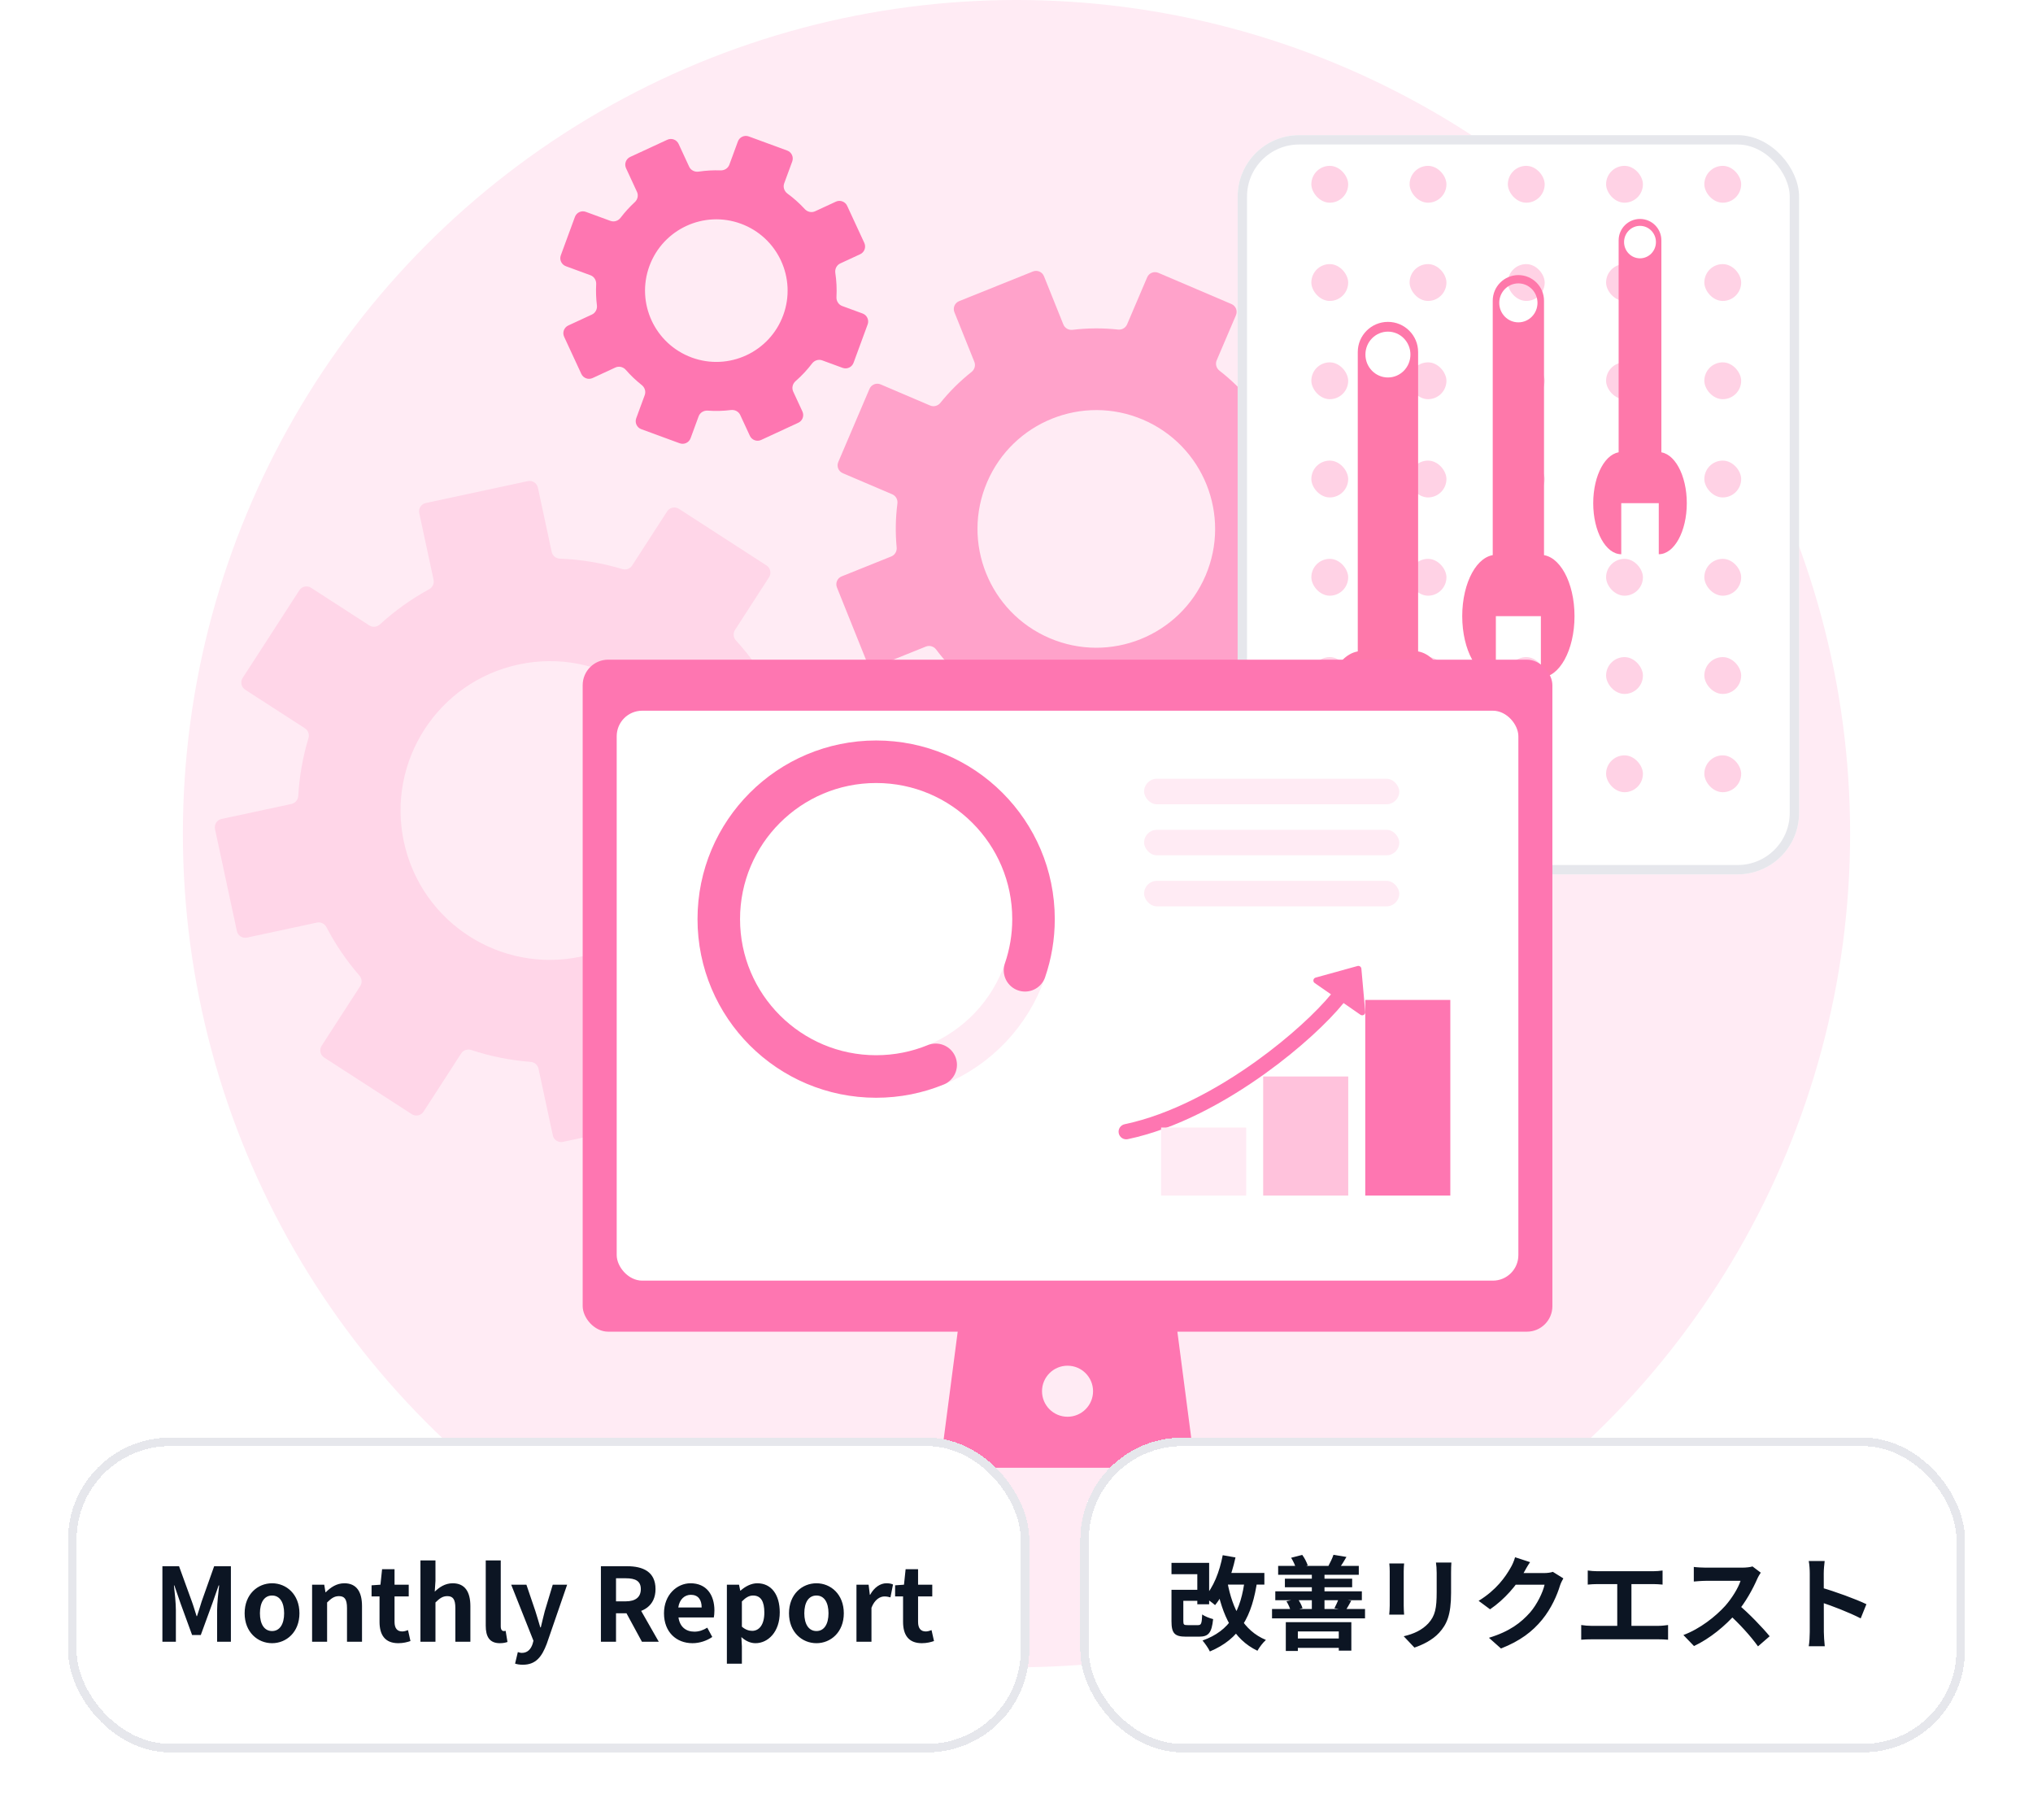 <svg width="239" height="214" viewBox="0 0 239 214" fill="none" xmlns="http://www.w3.org/2000/svg">
<circle cx="119.5" cy="98" r="98" fill="#FFEBF4"/>
<path fill-rule="evenodd" clip-rule="evenodd" d="M134.861 32.6C135.078 32.092 135.666 31.856 136.174 32.073L144.771 35.742C145.279 35.958 145.515 36.546 145.298 37.054L143.034 42.359C142.851 42.789 142.991 43.286 143.359 43.573C144.855 44.735 146.187 46.061 147.338 47.513C147.621 47.87 148.103 48.008 148.525 47.838L153.786 45.724C154.298 45.518 154.881 45.767 155.087 46.279L158.572 54.953C158.777 55.465 158.529 56.048 158.016 56.254L152.917 58.303C152.485 58.476 152.233 58.923 152.288 59.385C152.517 61.285 152.515 63.225 152.266 65.165C152.208 65.621 152.451 66.066 152.874 66.247L157.887 68.386C158.395 68.603 158.631 69.19 158.415 69.698L154.746 78.296C154.529 78.803 153.941 79.04 153.433 78.823L148.42 76.683C147.997 76.503 147.507 76.635 147.218 76.993C145.99 78.514 144.591 79.858 143.061 81.008C142.689 81.287 142.541 81.779 142.714 82.211L144.763 87.311C144.969 87.823 144.721 88.405 144.208 88.611L135.535 92.096C135.022 92.302 134.44 92.054 134.234 91.541L132.12 86.28C131.95 85.858 131.517 85.605 131.065 85.648C129.219 85.821 127.341 85.777 125.467 85.502C125.005 85.434 124.549 85.677 124.365 86.106L122.101 91.412C121.884 91.92 121.297 92.156 120.789 91.939L112.192 88.27C111.684 88.053 111.448 87.466 111.665 86.958L114.025 81.425C114.203 81.009 114.077 80.527 113.731 80.236C112.347 79.076 111.116 77.772 110.052 76.355C109.773 75.983 109.281 75.835 108.849 76.008L103.177 78.288C102.664 78.493 102.082 78.245 101.876 77.733L98.391 69.059C98.185 68.547 98.434 67.964 98.946 67.758L104.78 65.414C105.202 65.245 105.454 64.812 105.412 64.359C105.252 62.655 105.277 60.922 105.499 59.19C105.558 58.734 105.315 58.288 104.892 58.108L99.076 55.626C98.567 55.409 98.332 54.822 98.548 54.314L102.217 45.716C102.434 45.208 103.021 44.972 103.529 45.189L109.346 47.671C109.769 47.852 110.258 47.719 110.547 47.361C111.644 46.002 112.878 44.785 114.219 43.722C114.575 43.439 114.713 42.957 114.544 42.535L112.2 36.701C111.994 36.189 112.242 35.607 112.755 35.401L121.428 31.916C121.941 31.71 122.523 31.958 122.729 32.471L125.008 38.143C125.181 38.575 125.629 38.827 126.091 38.772C127.85 38.56 129.643 38.546 131.438 38.742C131.888 38.792 132.323 38.549 132.501 38.132L134.861 32.6ZM123.401 75.022C130.495 78.05 138.7 74.753 141.728 67.659C144.755 60.565 141.458 52.359 134.364 49.332C127.27 46.305 119.065 49.602 116.038 56.696C113.01 63.79 116.307 71.995 123.401 75.022Z" fill="#FFA2CA"/>
<path fill-rule="evenodd" clip-rule="evenodd" d="M86.745 16.633C86.935 16.114 87.51 15.848 88.028 16.039L92.542 17.697C93.06 17.887 93.326 18.462 93.136 18.98L92.19 21.554C92.029 21.992 92.196 22.48 92.573 22.756C93.317 23.301 93.998 23.913 94.612 24.58C94.92 24.914 95.407 25.029 95.82 24.838L98.264 23.707C98.765 23.475 99.359 23.693 99.591 24.194L101.61 28.558C101.842 29.059 101.624 29.654 101.123 29.886L98.781 30.969C98.359 31.164 98.132 31.624 98.2 32.084C98.34 33.015 98.387 33.965 98.335 34.922C98.31 35.381 98.574 35.813 99.006 35.972L101.407 36.854C101.925 37.044 102.191 37.619 102.001 38.137L100.343 42.651C100.152 43.169 99.578 43.435 99.059 43.245L96.659 42.363C96.227 42.204 95.746 42.363 95.468 42.729C94.888 43.492 94.237 44.185 93.528 44.805C93.178 45.111 93.054 45.609 93.249 46.031L94.333 48.373C94.565 48.874 94.347 49.468 93.845 49.7L89.481 51.719C88.98 51.951 88.386 51.733 88.154 51.232L87.023 48.788C86.832 48.375 86.387 48.147 85.935 48.202C85.036 48.314 84.121 48.339 83.201 48.272C82.735 48.239 82.292 48.504 82.131 48.942L81.186 51.515C80.996 52.034 80.421 52.3 79.902 52.109L75.389 50.452C74.87 50.261 74.605 49.687 74.795 49.168L75.796 46.444C75.952 46.019 75.8 45.545 75.445 45.265C74.761 44.725 74.135 44.127 73.571 43.481C73.265 43.131 72.766 43.007 72.345 43.203L69.667 44.442C69.166 44.674 68.572 44.455 68.34 43.954L66.32 39.59C66.088 39.089 66.306 38.495 66.808 38.263L69.588 36.976C70.001 36.785 70.229 36.34 70.173 35.889C70.072 35.072 70.042 34.242 70.087 33.407C70.112 32.948 69.848 32.516 69.416 32.357L66.524 31.295C66.005 31.104 65.74 30.53 65.93 30.011L67.588 25.498C67.778 24.979 68.353 24.713 68.871 24.904L71.764 25.966C72.195 26.125 72.676 25.966 72.955 25.6C73.461 24.934 74.021 24.321 74.626 23.764C74.961 23.456 75.075 22.969 74.884 22.556L73.598 19.776C73.366 19.275 73.584 18.68 74.085 18.448L78.449 16.429C78.95 16.197 79.545 16.415 79.777 16.917L81.016 19.594C81.211 20.016 81.671 20.244 82.131 20.175C82.979 20.048 83.843 19.998 84.714 20.029C85.166 20.045 85.588 19.782 85.744 19.357L86.745 16.633ZM81.322 42.03C85.666 43.626 90.481 41.398 92.077 37.053C93.672 32.709 91.444 27.894 87.1 26.299C82.756 24.703 77.941 26.931 76.345 31.275C74.75 35.62 76.978 40.434 81.322 42.03Z" fill="#FE76B1"/>
<path fill-rule="evenodd" clip-rule="evenodd" d="M49.287 60.321C49.171 59.781 49.515 59.25 50.055 59.134L62.047 56.559C62.587 56.444 63.119 56.787 63.234 57.327L64.854 64.87C64.952 65.326 65.353 65.653 65.82 65.671C68.338 65.769 70.801 66.188 73.158 66.897C73.594 67.028 74.067 66.863 74.314 66.481L78.431 60.113C78.731 59.649 79.35 59.516 79.814 59.816L90.114 66.475C90.578 66.775 90.711 67.394 90.411 67.858L86.409 74.047C86.157 74.437 86.208 74.949 86.522 75.292C88.237 77.165 89.722 79.27 90.921 81.572C91.134 81.98 91.59 82.204 92.039 82.107L99.188 80.573C99.728 80.457 100.259 80.801 100.375 81.341L102.949 93.332C103.065 93.873 102.722 94.404 102.182 94.52L95.033 96.055C94.584 96.151 94.26 96.542 94.233 97.001C94.084 99.593 93.594 102.123 92.799 104.534C92.654 104.976 92.817 105.463 93.207 105.716L99.397 109.717C99.86 110.017 99.993 110.636 99.693 111.1L93.034 121.4C92.734 121.864 92.115 121.997 91.651 121.697L85.283 117.579C84.901 117.332 84.401 117.376 84.058 117.674C82.199 119.288 80.125 120.682 77.869 121.804C77.451 122.012 77.219 122.474 77.317 122.931L78.936 130.473C79.052 131.013 78.709 131.545 78.168 131.661L66.177 134.235C65.636 134.351 65.105 134.007 64.989 133.467L63.306 125.63C63.211 125.187 62.831 124.865 62.379 124.831C59.979 124.647 57.637 124.172 55.396 123.433C54.955 123.288 54.467 123.451 54.215 123.841L49.792 130.682C49.492 131.146 48.873 131.279 48.409 130.979L38.109 124.32C37.645 124.02 37.512 123.401 37.812 122.937L42.351 115.917C42.598 115.535 42.555 115.036 42.257 114.692C40.76 112.968 39.452 111.06 38.375 108.992C38.162 108.584 37.706 108.361 37.257 108.457L29.035 110.222C28.495 110.338 27.964 109.994 27.848 109.454L25.274 97.462C25.158 96.922 25.502 96.391 26.041 96.275L34.263 94.51C34.712 94.413 35.036 94.022 35.063 93.563C35.197 91.236 35.606 88.959 36.263 86.772C36.394 86.337 36.229 85.864 35.847 85.617L28.826 81.078C28.363 80.778 28.23 80.159 28.53 79.695L35.189 69.395C35.489 68.931 36.108 68.798 36.572 69.098L43.413 73.521C43.803 73.774 44.315 73.722 44.658 73.408C46.398 71.815 48.339 70.42 50.452 69.268C50.85 69.052 51.065 68.602 50.97 68.159L49.287 60.321ZM68.333 112.448C77.813 110.413 83.849 101.078 81.814 91.597C79.779 82.117 70.443 76.081 60.963 78.116C51.482 80.151 45.447 89.487 47.482 98.967C49.517 108.448 58.852 114.483 68.333 112.448Z" fill="#FFD6E8"/>
<g filter="url(#filter0_d_2474_391)">
<rect x="145.5" y="13" width="66" height="86.9" rx="7.219" fill="white"/>
<rect x="146.05" y="13.55" width="64.9" height="85.8" rx="6.669" stroke="#E6E7EC" stroke-width="1.1"/>
</g>
<rect x="154.162" y="19.497" width="4.331" height="4.331" rx="2.166" fill="#FFD2E5"/>
<rect x="165.713" y="19.497" width="4.331" height="4.331" rx="2.166" fill="#FFD2E5"/>
<rect x="177.263" y="19.497" width="4.331" height="4.331" rx="2.166" fill="#FFD2E5"/>
<rect x="188.812" y="19.497" width="4.331" height="4.331" rx="2.166" fill="#FFD2E5"/>
<rect x="200.362" y="19.497" width="4.331" height="4.331" rx="2.166" fill="#FFD2E5"/>
<rect x="154.162" y="31.047" width="4.331" height="4.331" rx="2.166" fill="#FFD2E5"/>
<rect x="154.162" y="42.597" width="4.331" height="4.331" rx="2.166" fill="#FFD2E5"/>
<rect x="154.162" y="54.147" width="4.331" height="4.331" rx="2.166" fill="#FFD2E5"/>
<rect x="154.162" y="65.697" width="4.331" height="4.331" rx="2.166" fill="#FFD2E5"/>
<rect x="154.162" y="77.247" width="4.331" height="4.331" rx="2.166" fill="#FFD2E5"/>
<rect x="154.162" y="88.797" width="4.331" height="4.331" rx="2.166" fill="#FFD2E5"/>
<rect x="165.713" y="31.047" width="4.331" height="4.331" rx="2.166" fill="#FFD2E5"/>
<rect x="165.713" y="42.597" width="4.331" height="4.331" rx="2.166" fill="#FFD2E5"/>
<rect x="165.713" y="54.147" width="4.331" height="4.331" rx="2.166" fill="#FFD2E5"/>
<rect x="165.713" y="65.697" width="4.331" height="4.331" rx="2.166" fill="#FFD2E5"/>
<rect x="165.713" y="77.247" width="4.331" height="4.331" rx="2.166" fill="#FFD2E5"/>
<rect x="165.713" y="88.797" width="4.331" height="4.331" rx="2.166" fill="#FFD2E5"/>
<rect x="177.263" y="31.047" width="4.331" height="4.331" rx="2.166" fill="#FFD2E5"/>
<rect x="177.263" y="42.597" width="4.331" height="4.331" rx="2.166" fill="#FFD2E5"/>
<rect x="177.263" y="54.147" width="4.331" height="4.331" rx="2.166" fill="#FFD2E5"/>
<rect x="177.263" y="65.697" width="4.331" height="4.331" rx="2.166" fill="#FFD2E5"/>
<rect x="177.263" y="77.247" width="4.331" height="4.331" rx="2.166" fill="#FFD2E5"/>
<rect x="177.263" y="88.797" width="4.331" height="4.331" rx="2.166" fill="#FFD2E5"/>
<rect x="188.812" y="31.047" width="4.331" height="4.331" rx="2.166" fill="#FFD2E5"/>
<rect x="188.812" y="42.597" width="4.331" height="4.331" rx="2.166" fill="#FFD2E5"/>
<rect x="188.812" y="54.147" width="4.331" height="4.331" rx="2.166" fill="#FFD2E5"/>
<rect x="188.812" y="65.697" width="4.331" height="4.331" rx="2.166" fill="#FFD2E5"/>
<rect x="188.812" y="77.247" width="4.331" height="4.331" rx="2.166" fill="#FFD2E5"/>
<rect x="188.812" y="88.797" width="4.331" height="4.331" rx="2.166" fill="#FFD2E5"/>
<rect x="200.362" y="31.047" width="4.331" height="4.331" rx="2.166" fill="#FFD2E5"/>
<rect x="200.362" y="42.597" width="4.331" height="4.331" rx="2.166" fill="#FFD2E5"/>
<rect x="200.362" y="54.147" width="4.331" height="4.331" rx="2.166" fill="#FFD2E5"/>
<rect x="200.362" y="65.697" width="4.331" height="4.331" rx="2.166" fill="#FFD2E5"/>
<rect x="200.362" y="77.247" width="4.331" height="4.331" rx="2.166" fill="#FFD2E5"/>
<rect x="200.362" y="88.797" width="4.331" height="4.331" rx="2.166" fill="#FFD2E5"/>
<g filter="url(#filter1_d_2474_391)">
<path d="M190.595 63.415L190.595 57.413L195.005 57.413L195.005 63.415C196.825 63.415 198.3 60.729 198.3 57.413C198.3 54.097 196.825 51.41 195.005 51.41L190.595 51.41C188.774 51.41 187.3 54.097 187.3 57.413C187.3 60.729 188.774 63.415 190.595 63.415Z" fill="#FE78AA"/>
<path fill-rule="evenodd" clip-rule="evenodd" d="M195.312 52.221L190.288 52.221L190.288 26.512C190.288 25.125 191.413 24 192.8 24C194.187 24 195.312 25.125 195.312 26.512L195.312 52.221ZM190.926 26.72C190.926 25.666 191.764 24.812 192.799 24.812C193.834 24.812 194.673 25.666 194.673 26.72C194.673 27.774 193.834 28.629 192.799 28.629C191.764 28.629 190.926 27.774 190.926 26.72Z" fill="#FE78AA"/>
</g>
<g filter="url(#filter2_d_2474_391)">
<path d="M160.052 91.757L160.052 83.281L166.281 83.281L166.281 91.757C168.851 91.757 170.933 87.964 170.933 83.281C170.933 78.599 168.851 74.805 166.281 74.805L160.052 74.805C157.482 74.805 155.4 78.599 155.4 83.281C155.4 87.964 157.482 91.757 160.052 91.757Z" fill="#FE78AA"/>
<path fill-rule="evenodd" clip-rule="evenodd" d="M166.714 75.951L159.62 75.951L159.62 39.647C159.62 37.688 161.208 36.1 163.167 36.1C165.126 36.1 166.714 37.688 166.714 39.647L166.714 75.951ZM160.52 39.941C160.52 38.453 161.704 37.247 163.165 37.247C164.627 37.247 165.811 38.453 165.811 39.941C165.811 41.43 164.627 42.636 163.165 42.636C161.704 42.636 160.52 41.43 160.52 39.941Z" fill="#FE78AA"/>
</g>
<g filter="url(#filter3_d_2474_391)">
<path d="M175.854 77.898L175.854 70.695L181.146 70.695L181.146 77.898C183.331 77.898 185.1 74.674 185.1 70.695C185.1 66.716 183.331 63.492 181.146 63.492L175.854 63.492C173.669 63.492 171.9 66.716 171.9 70.695C171.9 74.674 173.669 77.898 175.854 77.898Z" fill="#FE78AA"/>
<path fill-rule="evenodd" clip-rule="evenodd" d="M181.515 64.466L175.486 64.466L175.486 33.614C175.486 31.95 176.835 30.6 178.5 30.6C180.165 30.6 181.515 31.95 181.515 33.614L181.515 64.466ZM176.251 33.865C176.251 32.6 177.257 31.575 178.499 31.575C179.741 31.575 180.747 32.6 180.747 33.865C180.747 35.129 179.741 36.155 178.499 36.155C177.257 36.155 176.251 35.129 176.251 33.865Z" fill="#FE78AA"/>
</g>
<g filter="url(#filter4_d_2474_391)">
<path fill-rule="evenodd" clip-rule="evenodd" d="M137.5 145.548H113.5L110.5 168.548H140.5L137.5 145.548ZM125.5 162.548C127.157 162.548 128.5 161.205 128.5 159.548C128.5 157.891 127.157 156.548 125.5 156.548C123.843 156.548 122.5 157.891 122.5 159.548C122.5 161.205 123.843 162.548 125.5 162.548Z" fill="#FE76B1"/>
<rect x="68.5" y="73.548" width="114" height="79" rx="3" fill="#FE76B1"/>
<rect x="72.5" y="79.548" width="106" height="67" rx="3" fill="white"/>
<path fill-rule="evenodd" clip-rule="evenodd" d="M160.044 109.875C160.024 109.652 159.807 109.502 159.591 109.561L154.664 110.923C154.371 111.004 154.306 111.39 154.556 111.564L156.471 112.891C154.815 114.905 151.664 117.886 147.708 120.729C143.138 124.011 137.604 127.029 132.213 128.16C131.728 128.261 131.418 128.737 131.519 129.222C131.621 129.707 132.096 130.017 132.581 129.916C138.315 128.713 144.084 125.541 148.754 122.186C152.839 119.251 156.168 116.114 157.95 113.916L159.937 115.293C160.187 115.466 160.526 115.269 160.499 114.966L160.044 109.875Z" fill="#FE76B1"/>
<rect x="134.5" y="87.548" width="30" height="3" rx="1.5" fill="#FFEBF4"/>
<rect x="134.5" y="93.548" width="30" height="3" rx="1.5" fill="#FFEBF4"/>
<rect x="134.5" y="99.548" width="30" height="3" rx="1.5" fill="#FFEBF4"/>
</g>
<rect x="136.5" y="132.548" width="10" height="8" fill="#FFEBF4"/>
<rect x="148.5" y="126.548" width="10" height="14" fill="#FFC2DC"/>
<rect x="160.5" y="117.548" width="10" height="23" fill="#FE76B1"/>
<path d="M120.5 114.064C118.766 119.109 114.911 123.169 110 125.178" stroke="#FFEBF4" stroke-width="5"/>
<path d="M120.5 114.064C121.148 112.178 121.5 110.154 121.5 108.048C121.5 97.831 113.217 89.548 103 89.548C92.783 89.548 84.5 97.831 84.5 108.048C84.5 118.265 92.783 126.548 103 126.548C105.477 126.548 107.841 126.061 110 125.178" stroke="#FE76B1" stroke-width="5" stroke-linecap="round"/>
<g filter="url(#filter5_d_2474_391)">
<rect x="8" y="165" width="113" height="37" rx="12" fill="white" shape-rendering="crispEdges"/>
<path d="M19.092 189V180.12H21.048L22.56 184.284C22.764 184.836 22.92 185.412 23.112 185.988H23.16C23.364 185.412 23.52 184.836 23.7 184.284L25.176 180.12H27.144V189H25.524V185.292C25.524 184.452 25.668 183.216 25.764 182.376H25.704L24.972 184.464L23.604 188.208H22.584L21.216 184.464L20.496 182.376H20.448C20.544 183.216 20.676 184.452 20.676 185.292V189H19.092ZM31.986 189.168C30.294 189.168 28.759 187.872 28.759 185.652C28.759 183.42 30.294 182.124 31.986 182.124C33.666 182.124 35.203 183.42 35.203 185.652C35.203 187.872 33.666 189.168 31.986 189.168ZM31.986 187.74C32.898 187.74 33.403 186.912 33.403 185.652C33.403 184.38 32.898 183.564 31.986 183.564C31.062 183.564 30.558 184.38 30.558 185.652C30.558 186.912 31.062 187.74 31.986 187.74ZM36.69 189V182.292H38.118L38.262 183.18H38.298C38.874 182.604 39.57 182.124 40.482 182.124C41.922 182.124 42.558 183.132 42.558 184.812V189H40.794V185.04C40.794 183.984 40.494 183.636 39.846 183.636C39.294 183.636 38.946 183.9 38.454 184.38V189H36.69ZM46.826 189.168C45.23 189.168 44.618 188.16 44.618 186.66V183.672H43.682V182.364L44.726 182.292L44.918 180.468H46.382V182.292H48.05V183.672H46.382V186.66C46.382 187.428 46.706 187.788 47.294 187.788C47.522 187.788 47.774 187.704 47.966 187.632L48.254 188.916C47.894 189.036 47.426 189.168 46.826 189.168ZM49.428 189V179.436H51.193V181.848L51.108 183.108C51.636 182.604 52.309 182.124 53.221 182.124C54.66 182.124 55.297 183.132 55.297 184.812V189H53.532V185.04C53.532 183.984 53.233 183.636 52.584 183.636C52.032 183.636 51.684 183.9 51.193 184.38V189H49.428ZM58.76 189.168C57.524 189.168 57.104 188.364 57.104 187.116V179.436H58.868V187.188C58.868 187.608 59.048 187.74 59.216 187.74C59.276 187.74 59.324 187.74 59.444 187.716L59.66 189.024C59.456 189.096 59.18 189.168 58.76 189.168ZM61.465 191.7C61.081 191.7 60.805 191.652 60.553 191.568L60.877 190.212C60.997 190.248 61.177 190.308 61.345 190.308C62.017 190.308 62.401 189.876 62.605 189.276L62.713 188.88L60.097 182.292H61.885L62.941 185.4C63.145 186.012 63.313 186.66 63.517 187.308H63.577C63.721 186.672 63.889 186.036 64.045 185.4L64.981 182.292H66.673L64.285 189.216C63.697 190.788 62.977 191.7 61.465 191.7ZM70.643 189V180.12H73.727C75.587 180.12 77.063 180.768 77.063 182.808C77.063 184.788 75.587 185.652 73.727 185.652H72.419V189H70.643ZM72.419 184.248H73.559C74.711 184.248 75.335 183.756 75.335 182.808C75.335 181.86 74.711 181.536 73.559 181.536H72.419V184.248ZM75.467 189L73.403 185.196L74.639 184.08L77.447 189H75.467ZM81.407 189.168C79.523 189.168 78.059 187.872 78.059 185.652C78.059 183.468 79.595 182.124 81.179 182.124C83.039 182.124 83.987 183.468 83.987 185.328C83.987 185.664 83.951 185.976 83.915 186.144H79.763C79.919 187.248 80.639 187.812 81.635 187.812C82.175 187.812 82.655 187.644 83.147 187.344L83.735 188.436C83.075 188.892 82.235 189.168 81.407 189.168ZM79.739 184.968H82.487C82.487 184.056 82.079 183.48 81.215 183.48C80.507 183.48 79.883 183.984 79.739 184.968ZM85.452 191.58V182.292H86.88L87.024 182.988H87.06C87.612 182.496 88.308 182.124 89.028 182.124C90.684 182.124 91.668 183.468 91.668 185.544C91.668 187.848 90.288 189.168 88.812 189.168C88.236 189.168 87.66 188.916 87.156 188.448L87.216 189.54V191.58H85.452ZM88.428 187.716C89.232 187.716 89.856 187.02 89.856 185.568C89.856 184.272 89.46 183.564 88.524 183.564C88.08 183.564 87.672 183.792 87.216 184.26V187.224C87.636 187.596 88.068 187.716 88.428 187.716ZM95.983 189.168C94.291 189.168 92.755 187.872 92.755 185.652C92.755 183.42 94.291 182.124 95.983 182.124C97.663 182.124 99.199 183.42 99.199 185.652C99.199 187.872 97.663 189.168 95.983 189.168ZM95.983 187.74C96.895 187.74 97.399 186.912 97.399 185.652C97.399 184.38 96.895 183.564 95.983 183.564C95.059 183.564 94.555 184.38 94.555 185.652C94.555 186.912 95.059 187.74 95.983 187.74ZM100.686 189V182.292H102.114L102.258 183.48H102.294C102.774 182.592 103.506 182.124 104.202 182.124C104.562 182.124 104.778 182.172 104.982 182.268L104.682 183.78C104.442 183.72 104.262 183.672 103.974 183.672C103.458 183.672 102.822 184.032 102.45 185.004V189H100.686ZM108.373 189.168C106.777 189.168 106.165 188.16 106.165 186.66V183.672H105.229V182.364L106.273 182.292L106.465 180.468H107.929V182.292H109.597V183.672H107.929V186.66C107.929 187.428 108.253 187.788 108.841 187.788C109.069 187.788 109.321 187.704 109.513 187.632L109.801 188.916C109.441 189.036 108.973 189.168 108.373 189.168Z" fill="#0C1523"/>
<rect x="8.5" y="165.5" width="112" height="36" rx="11.5" stroke="#E6E7EC" shape-rendering="crispEdges"/>
</g>
<g filter="url(#filter6_d_2474_391)">
<rect x="127" y="165" width="104" height="37" rx="12" fill="white" shape-rendering="crispEdges"/>
<path d="M138.5 182.892H141.296V184.188H138.5V182.892ZM137.72 179.724H142.148V184.596H140.756V181.056H137.72V179.724ZM137.72 182.892H139.112V186.564C139.112 186.996 139.184 187.044 139.616 187.044C139.808 187.044 140.6 187.044 140.84 187.044C141.212 187.044 141.284 186.876 141.332 185.784C141.62 186.012 142.22 186.24 142.616 186.336C142.448 187.968 142.064 188.4 140.972 188.4C140.684 188.4 139.688 188.4 139.412 188.4C138.092 188.4 137.72 188.004 137.72 186.588V182.892ZM143.648 180.912H148.64V182.28H143.648V180.912ZM143.744 178.824L145.244 179.088C144.764 181.308 143.924 183.396 142.844 184.692C142.568 184.44 141.932 183.984 141.572 183.768C142.64 182.652 143.372 180.78 143.744 178.824ZM146.36 181.5L147.824 181.656C147.212 186.084 145.712 188.676 142.232 190.14C142.088 189.804 141.644 189.168 141.368 188.856C144.608 187.692 145.892 185.424 146.36 181.5ZM144.296 181.992C144.884 185.16 146.18 187.692 148.82 188.784C148.496 189.072 148.04 189.66 147.824 190.056C144.98 188.7 143.696 185.94 142.976 182.22L144.296 181.992ZM151.808 188.616H158.132V189.72H151.808V188.616ZM151.16 186.696H158.864V190.044H157.388V187.788H152.576V190.08H151.16V186.696ZM150.26 180.084H159.74V181.128H150.26V180.084ZM149.924 183.072H160.1V184.116H149.924V183.072ZM151.052 181.584H158.96V182.592H151.052V181.584ZM149.54 185.148H160.472V186.252H149.54V185.148ZM154.22 180.588H155.708V185.604H154.22V180.588ZM151.784 179.124L153.092 178.788C153.368 179.16 153.62 179.664 153.74 180.024L152.372 180.42C152.288 180.072 152.036 179.52 151.784 179.124ZM151.232 184.236L152.564 183.948C152.804 184.284 153.032 184.74 153.128 185.052L151.736 185.4C151.676 185.076 151.448 184.584 151.232 184.236ZM156.764 178.776L158.288 179.028C158 179.544 157.712 179.988 157.484 180.312L156.176 180.072C156.38 179.688 156.644 179.16 156.764 178.776ZM157.376 183.96L158.852 184.176C158.6 184.632 158.396 185.004 158.216 185.28L156.872 185.064C157.04 184.74 157.256 184.284 157.376 183.96ZM170.624 179.688C170.6 180.024 170.588 180.408 170.588 180.9C170.588 181.512 170.588 182.676 170.588 183.264C170.588 185.856 170.084 186.96 169.184 187.944C168.392 188.82 167.156 189.396 166.28 189.684L165.02 188.352C166.22 188.076 167.18 187.62 167.912 186.84C168.728 185.94 168.896 185.04 168.896 183.168C168.896 182.568 168.896 181.416 168.896 180.9C168.896 180.408 168.86 180.024 168.812 179.688H170.624ZM165.068 179.796C165.044 180.072 165.02 180.336 165.02 180.708C165.02 181.236 165.02 184.092 165.02 184.764C165.02 185.064 165.044 185.532 165.068 185.808H163.316C163.34 185.592 163.376 185.124 163.376 184.752C163.376 184.068 163.376 181.236 163.376 180.708C163.376 180.492 163.364 180.072 163.328 179.796H165.068ZM183.788 181.548C183.656 181.776 183.488 182.1 183.392 182.4C183.068 183.48 182.384 185.076 181.292 186.408C180.152 187.8 178.712 188.904 176.456 189.792L175.04 188.532C177.488 187.788 178.82 186.744 179.876 185.556C180.692 184.62 181.388 183.18 181.58 182.292H177.536L178.088 180.924C178.616 180.924 181.136 180.924 181.508 180.924C181.88 180.924 182.288 180.876 182.552 180.78L183.788 181.548ZM179.876 179.64C179.588 180.06 179.276 180.612 179.144 180.864C178.328 182.316 176.9 184.008 175.172 185.184L173.828 184.188C175.928 182.904 176.984 181.356 177.572 180.324C177.752 180.036 178.004 179.484 178.112 179.064L179.876 179.64ZM186.656 180.624C186.968 180.672 187.472 180.708 187.796 180.708H194.336C194.696 180.708 195.116 180.672 195.452 180.624V182.28C195.104 182.244 194.684 182.22 194.336 182.22H187.796C187.472 182.22 186.968 182.244 186.656 182.28V180.624ZM190.124 188.016V181.548H191.792V188.016H190.124ZM185.888 187.032C186.272 187.092 186.704 187.128 187.064 187.128H194.984C195.404 187.128 195.788 187.068 196.1 187.032V188.76C195.764 188.724 195.26 188.712 194.984 188.712H187.064C186.716 188.712 186.284 188.724 185.888 188.76V187.032ZM206.996 180.876C206.9 181.008 206.684 181.368 206.576 181.62C206.084 182.76 205.196 184.392 204.164 185.592C202.82 187.14 201.008 188.628 199.148 189.504L197.9 188.208C199.844 187.488 201.692 186.024 202.82 184.776C203.612 183.876 204.344 182.688 204.62 181.836C204.116 181.836 201.056 181.836 200.54 181.836C200.048 181.836 199.388 181.896 199.124 181.92V180.204C199.448 180.252 200.192 180.288 200.54 180.288C201.176 180.288 204.248 180.288 204.776 180.288C205.304 180.288 205.772 180.228 206.024 180.144L206.996 180.876ZM204.32 184.596C205.556 185.604 207.26 187.392 208.04 188.352L206.672 189.54C205.784 188.304 204.476 186.876 203.192 185.712L204.32 184.596ZM212.756 187.86C212.756 186.936 212.756 181.968 212.756 180.96C212.756 180.528 212.72 179.94 212.636 179.508H214.508C214.46 179.94 214.4 180.456 214.4 180.96C214.4 182.28 214.412 186.972 214.412 187.86C214.412 188.196 214.46 189.036 214.52 189.528H212.636C212.72 189.06 212.756 188.328 212.756 187.86ZM214.052 182.616C215.648 183.06 218.24 184.008 219.416 184.584L218.744 186.252C217.376 185.544 215.36 184.776 214.052 184.344V182.616Z" fill="#0C1523"/>
<rect x="127.5" y="165.5" width="103" height="36" rx="11.5" stroke="#E6E7EC" shape-rendering="crispEdges"/>
</g>
<defs>
<filter id="filter0_d_2474_391" x="141.169" y="11.556" width="74.662" height="95.562" filterUnits="userSpaceOnUse" color-interpolation-filters="sRGB">
<feFlood flood-opacity="0" result="BackgroundImageFix"/>
<feColorMatrix in="SourceAlpha" type="matrix" values="0 0 0 0 0 0 0 0 0 0 0 0 0 0 0 0 0 0 127 0" result="hardAlpha"/>
<feOffset dy="2.888"/>
<feGaussianBlur stdDeviation="2.166"/>
<feComposite in2="hardAlpha" operator="out"/>
<feColorMatrix type="matrix" values="0 0 0 0 0 0 0 0 0 0 0 0 0 0 0 0 0 0 0.08 0"/>
<feBlend mode="normal" in2="BackgroundImageFix" result="effect1_dropShadow_2474_391"/>
<feBlend mode="normal" in="SourceGraphic" in2="effect1_dropShadow_2474_391" result="shape"/>
</filter>
<filter id="filter1_d_2474_391" x="185.561" y="24" width="14.479" height="42.894" filterUnits="userSpaceOnUse" color-interpolation-filters="sRGB">
<feFlood flood-opacity="0" result="BackgroundImageFix"/>
<feColorMatrix in="SourceAlpha" type="matrix" values="0 0 0 0 0 0 0 0 0 0 0 0 0 0 0 0 0 0 127 0" result="hardAlpha"/>
<feOffset dy="1.739"/>
<feGaussianBlur stdDeviation="0.87"/>
<feComposite in2="hardAlpha" operator="out"/>
<feColorMatrix type="matrix" values="0 0 0 0 0 0 0 0 0 0 0 0 0 0 0 0 0 0 0.08 0"/>
<feBlend mode="normal" in2="BackgroundImageFix" result="effect1_dropShadow_2474_391"/>
<feBlend mode="normal" in="SourceGraphic" in2="effect1_dropShadow_2474_391" result="shape"/>
</filter>
<filter id="filter2_d_2474_391" x="153.66" y="36.1" width="19.012" height="59.136" filterUnits="userSpaceOnUse" color-interpolation-filters="sRGB">
<feFlood flood-opacity="0" result="BackgroundImageFix"/>
<feColorMatrix in="SourceAlpha" type="matrix" values="0 0 0 0 0 0 0 0 0 0 0 0 0 0 0 0 0 0 127 0" result="hardAlpha"/>
<feOffset dy="1.739"/>
<feGaussianBlur stdDeviation="0.87"/>
<feComposite in2="hardAlpha" operator="out"/>
<feColorMatrix type="matrix" values="0 0 0 0 0 0 0 0 0 0 0 0 0 0 0 0 0 0 0.08 0"/>
<feBlend mode="normal" in2="BackgroundImageFix" result="effect1_dropShadow_2474_391"/>
<feBlend mode="normal" in="SourceGraphic" in2="effect1_dropShadow_2474_391" result="shape"/>
</filter>
<filter id="filter3_d_2474_391" x="170.161" y="30.6" width="16.679" height="50.777" filterUnits="userSpaceOnUse" color-interpolation-filters="sRGB">
<feFlood flood-opacity="0" result="BackgroundImageFix"/>
<feColorMatrix in="SourceAlpha" type="matrix" values="0 0 0 0 0 0 0 0 0 0 0 0 0 0 0 0 0 0 127 0" result="hardAlpha"/>
<feOffset dy="1.739"/>
<feGaussianBlur stdDeviation="0.87"/>
<feComposite in2="hardAlpha" operator="out"/>
<feColorMatrix type="matrix" values="0 0 0 0 0 0 0 0 0 0 0 0 0 0 0 0 0 0 0.08 0"/>
<feBlend mode="normal" in2="BackgroundImageFix" result="effect1_dropShadow_2474_391"/>
<feBlend mode="normal" in="SourceGraphic" in2="effect1_dropShadow_2474_391" result="shape"/>
</filter>
<filter id="filter4_d_2474_391" x="60.5" y="69.548" width="130" height="111" filterUnits="userSpaceOnUse" color-interpolation-filters="sRGB">
<feFlood flood-opacity="0" result="BackgroundImageFix"/>
<feColorMatrix in="SourceAlpha" type="matrix" values="0 0 0 0 0 0 0 0 0 0 0 0 0 0 0 0 0 0 127 0" result="hardAlpha"/>
<feOffset dy="4"/>
<feGaussianBlur stdDeviation="4"/>
<feComposite in2="hardAlpha" operator="out"/>
<feColorMatrix type="matrix" values="0 0 0 0 0 0 0 0 0 0 0 0 0 0 0 0 0 0 0.08 0"/>
<feBlend mode="normal" in2="BackgroundImageFix" result="effect1_dropShadow_2474_391"/>
<feBlend mode="normal" in="SourceGraphic" in2="effect1_dropShadow_2474_391" result="shape"/>
</filter>
<filter id="filter5_d_2474_391" x="0" y="161" width="129" height="53" filterUnits="userSpaceOnUse" color-interpolation-filters="sRGB">
<feFlood flood-opacity="0" result="BackgroundImageFix"/>
<feColorMatrix in="SourceAlpha" type="matrix" values="0 0 0 0 0 0 0 0 0 0 0 0 0 0 0 0 0 0 127 0" result="hardAlpha"/>
<feOffset dy="4"/>
<feGaussianBlur stdDeviation="4"/>
<feComposite in2="hardAlpha" operator="out"/>
<feColorMatrix type="matrix" values="0 0 0 0 0 0 0 0 0 0 0 0 0 0 0 0 0 0 0.08 0"/>
<feBlend mode="normal" in2="BackgroundImageFix" result="effect1_dropShadow_2474_391"/>
<feBlend mode="normal" in="SourceGraphic" in2="effect1_dropShadow_2474_391" result="shape"/>
</filter>
<filter id="filter6_d_2474_391" x="119" y="161" width="120" height="53" filterUnits="userSpaceOnUse" color-interpolation-filters="sRGB">
<feFlood flood-opacity="0" result="BackgroundImageFix"/>
<feColorMatrix in="SourceAlpha" type="matrix" values="0 0 0 0 0 0 0 0 0 0 0 0 0 0 0 0 0 0 127 0" result="hardAlpha"/>
<feOffset dy="4"/>
<feGaussianBlur stdDeviation="4"/>
<feComposite in2="hardAlpha" operator="out"/>
<feColorMatrix type="matrix" values="0 0 0 0 0 0 0 0 0 0 0 0 0 0 0 0 0 0 0.08 0"/>
<feBlend mode="normal" in2="BackgroundImageFix" result="effect1_dropShadow_2474_391"/>
<feBlend mode="normal" in="SourceGraphic" in2="effect1_dropShadow_2474_391" result="shape"/>
</filter>
</defs>
</svg>
